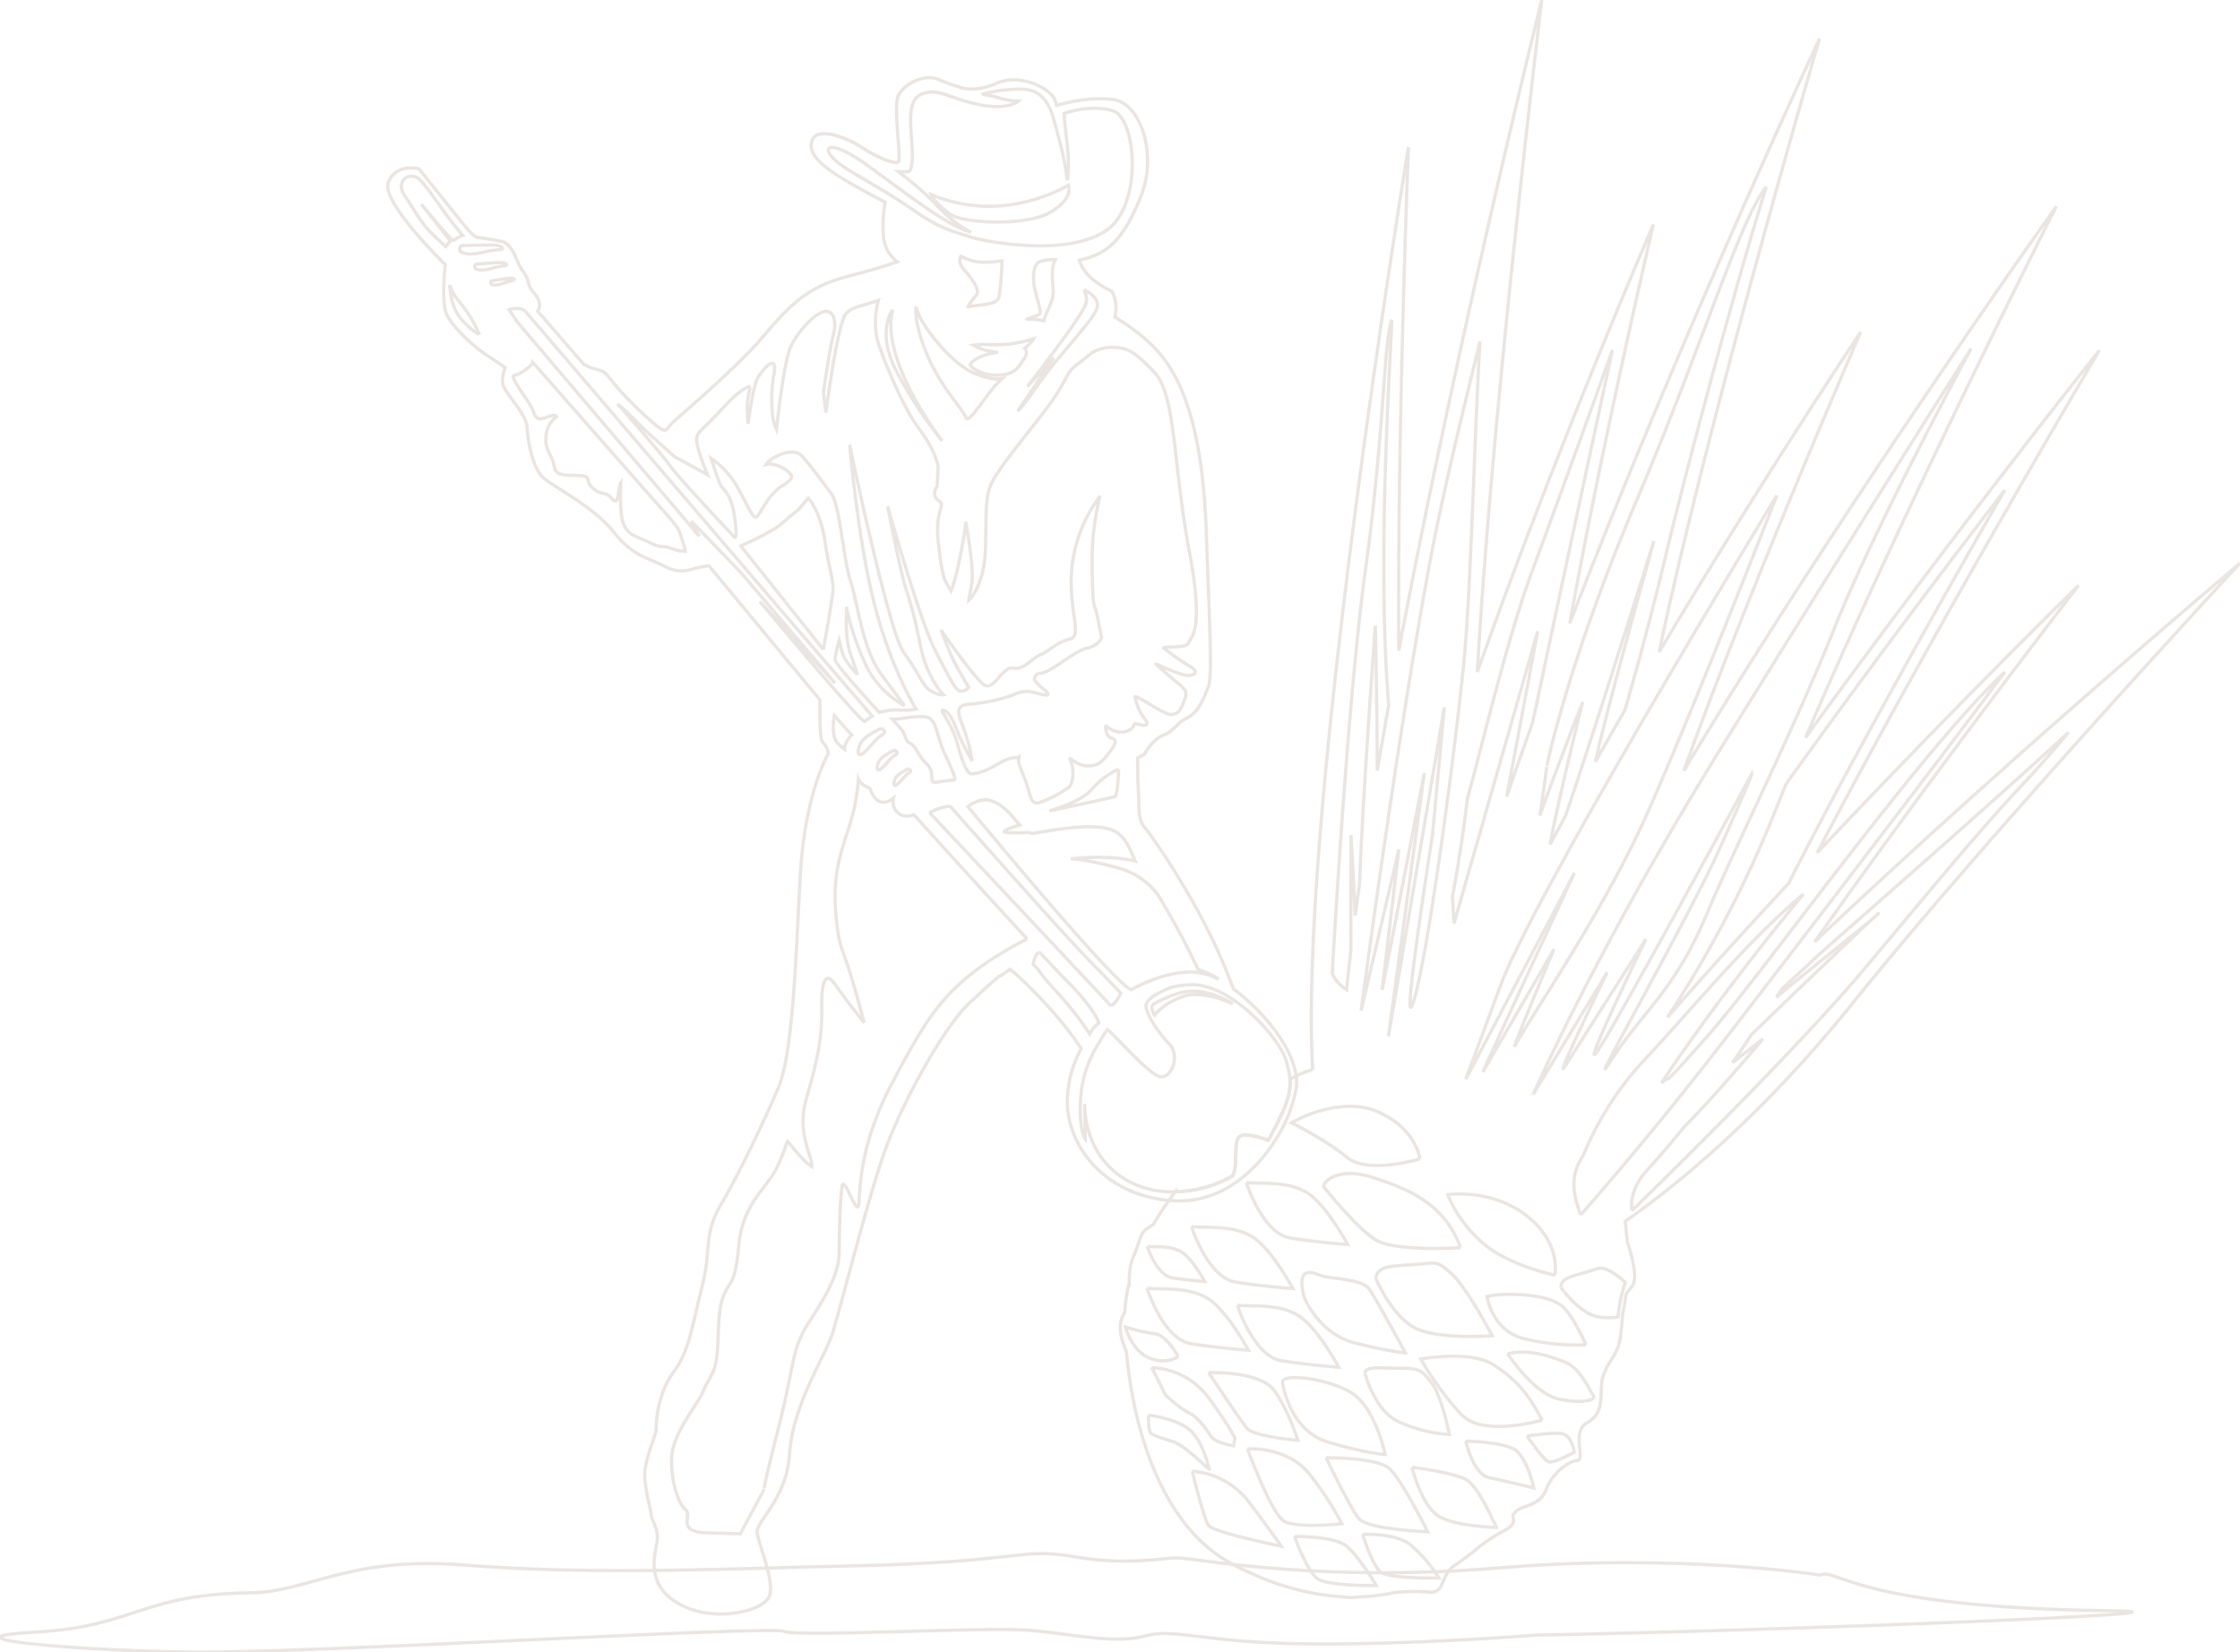 <svg xmlns="http://www.w3.org/2000/svg" xmlns:xlink="http://www.w3.org/1999/xlink" width="692.32" height="510.698" viewBox="0 0 692.32 510.698"><defs><clipPath id="clip-path"><rect id="Rect&#xE1;ngulo_270" data-name="Rect&#xE1;ngulo 270" width="692.32" height="510.698" fill="none" stroke="#eae5e1" stroke-width="1"></rect></clipPath></defs><g id="Grupo_592" data-name="Grupo 592" transform="translate(0 0.004)"><g id="Grupo_591" data-name="Grupo 591" transform="translate(0 -0.004)" clip-path="url(#clip-path)"><path id="Trazado_5334" data-name="Trazado 5334" d="M395.484,174.011c-2.533.913-3.766,1.374-4.737-1.635s-7.79-10.841-5.8-11.148,5.5-3.058,5.651-3.971l38.341,43.617s5.58,6.106,6.49,7.711,2.371,7.1,2.371,7.1a13.972,13.972,0,0,1-4.584-.989c-3.132-1.071-2.445.227-6.337-1.674s-6.344-2.069-8.022-5.275-1.068-13.287-1.068-13.287-.307.378-.688,3.279-1.071,2.979-2.445,1.226-3.056-.464-5.733-3.058.845-3.743-6.028-3.743-4.867-2.113-6.546-5.477-1.885-4.168-1.628-6.871a7.968,7.968,0,0,1,3.529-5.983c-.631.314-.234-.731-2.765.181M480.387,246l-25.511-32s9.624-4.2,12.6-6.873,4.811-3.969,5.266-4.433,2.984-3.516,2.984-3.516,3.817,4.129,5.113,13.066,2.828,12.376,2.519,15.81S480.387,246,480.387,246m49.12-171.618a44.029,44.029,0,0,1,8.742-1.493c4.057-.227,10.391-1.124,13.168,8.624,3.137,11.062,3.418,13.287,4.433,19.442.919-8.153-.7-13.758-1.045-20.638,0,0,8.192-3.049,15.221-.762s9.323,29.182-2.289,36.973c-13.333,8.947-40.918,2.406-41.248,2.169-4.93-1.7-9.325-2.35-16.995-7.672s-13.34-8.452-20.977-13.036c-9.019-5.408-8.817-10.354.989-4.637,7.335,4.277,27.748,21.581,36.558,23.647-5.821-2.808-10.02-7.806-13.779-11.438-3.246-3.13-8.733-7.289-8.733-7.289l3.133.049s1.53.1,1.145-7.384-1.73-15,3.309-16.751,8.074,1.446,17.236,3.355S540.622,76.5,540.622,76.5a24.562,24.562,0,0,1-7.556-1.516c-.03-.007-2.459-.353-3.559-.606m.227,77.311a65.193,65.193,0,0,0,6.752.032,39.574,39.574,0,0,0,8.828-1.746,9.019,9.019,0,0,1-2.68,2.924s1.4,1.228-.378,3.569c-1.289,1.716-2.248,4.544-7.821,4.735s-9.018-2.791-8.594-3.437c.629-.982,3.193-3.018,8.617-3.639a17.971,17.971,0,0,1-7.7-2.171s2.06-.267,2.979-.267M516.9,264.866s1.928-1.219,4.449,5.2a66.433,66.433,0,0,0,5.041,10.386,56.035,56.035,0,0,0-2.823-10.614c-1.839-4.356-2.217-6.722,2.06-6.95a49.985,49.985,0,0,0,13.365-2.83c2.594-1.146,4.119-1.525,7.791-.455s3.592.228,1.99-1.07-3.058-2.751-3.13-3.206a1.9,1.9,0,0,1,1.981-1.99c2.7,0,10.425-6.933,14.192-7.711,3.661-.771,4.581-3.216,4.581-3.216s-1.523-8.245-1.988-9.165-.919-3.2-.919-14.812a76.675,76.675,0,0,1,2.452-19.858,44.173,44.173,0,0,0-8.726,22.161c-1.226,13.138,3.427,21.077-.55,22-3.961.913-6.581,3.822-9.184,4.89s-5.095,4.828-8.394,4.129-6.007,7.184-9.009,5.187-13.3-16.958-13.3-16.958,2.292,6.116,3.665,9.018,4.89,8.71,4.89,8.71-1.533,1.674-2.9,1.061-2.752-3.358-7.489-12.522-14.665-44.457-14.665-44.457,3.973,20.471,5.656,25.516,2.594,8.4,4.579,18.019,7.029,14.671,7.029,14.671-1.377.306-3.971-1.226-3.534-5.339-8.271-11.754-16.784-64.322-16.784-64.322,2.6,29.945,7.79,49.8,12.752,31.935,12.752,31.935c-4.544.942-6.058-.52-11.364,1.052,0,0-13.461-14.654-13.614-16.177s1.226-6.116,1.226-6.116l.917,3.67c.766,3.049,4.737,6.871,4.737,6.871s-.613-1.832-2.292-6.722-1.073-13.751-1.073-13.751a80.665,80.665,0,0,0,5.958,17.571,28.449,28.449,0,0,0,11.919,12.525s-.917-1.219-7.029-9.467-7.33-22.049-9.622-28.93-3.26-23.521-6.012-27.186-6.26-8.505-9.011-11.564-9.678.306-11.1,2.6c2.087-.612,5.2.762,6.875,2.288s1.526,2.138-2.292,4.584-6.416,8.4-7.484,9.316-2.6-3.206-5.958-9.167a26.281,26.281,0,0,0-8.1-8.858s2.292,7.491,3.211,8.71,3.2,2.751,4.124,10.087-.307,5.345-.307,5.345-16.8-17.8-19.63-21.769-16.3-19.221-16.3-19.221c3.518,2.876,8.148,7.829,8.807,8.419,4.124,3.671,8.61,7.744,8.61,7.744l10.361,5.731s-2.849-6.825-3.311-10.031,1.326-3.263,7.284-9.827,8.3-7.178,8.3-7.178,1.374-1.377.46,1.981-.2,9.27-.2,9.27,1.425-11.557,2.956-14.16c1.656-2.814,6.576-8.476,4.886-.306a45.51,45.51,0,0,0-.154,12.838,13.333,13.333,0,0,0,1.071,3.358s1.988-18.531,3.973-24.49c1.231-3.694,7.008-11.3,11.05-11.965,1.83-.307,3.922,1.628,2.543,7.28S480.42,166.5,480.42,166.5l.766,6.258s3.054-23.673,5.652-29.631c1.368-3.144,6.379-3.42,10.537-5.039,0,0-1.983,7.02,0,13.136s7.639,19.858,12.529,26.425,5.958,11,5.958,12.067-.306,5.809-.306,5.809-1.985,2.751.455,4.425-1.068,2.445-.148,12.223S518,224.7,518,224.7l1.832,3.207s1.221-2.445,2.9-10.842,1.674-10.542,1.674-10.542,2.751,14.819,1.839,19.4-.919,4.89-.919,4.89,4.89-4.128,5.2-16.5-.307-16.344,2.751-21.383,9.622-12.987,15.274-20.322,6.564-10.535,8.248-12.83c.873-1.2,3.443-2.837,6.133-5.15a11.144,11.144,0,0,1,6.571-2c4.419-.009,6.713.762,13.286,7.79s5.754,28.877,10.644,54.843.362,26.729-.1,28.64-8.373,1-7.76,1.681a86.331,86.331,0,0,0,8.294,5.731c1.071.536,2.775,2.319-.126,2.7s-10.848-3.924-10.542-3.467,6.643,5.708,7.563,6.548,2.366,1.809,1.367,4.251-1.542,4.554-4.073,4.749c-2.515.19-11.32-6.532-11.289-5.345a15.84,15.84,0,0,0,2.438,5.991c.992,1.147,2.485,3.349-.873,2.508s-.652.511-3.8,1.888-6.139-.919-6.636-1.416-.267,2.3.724,3.209,3.632.346.534,4.433-3.978,4.623-7.263,4.623-6.1-3.671-5.111-1.684,1.3,7.1-.841,8.554a38.512,38.512,0,0,1-7.948,4.2c-3.892,1.6-3.285-1.911-5.424-7.328s-1.934-4.377-1.73-6.571c-1.117.739-1.549-.685-7.124,2.593s-8.018,2.6-8.018,2.6-1.258-.646-2.861-5.842-1.565-6.753-5.944-13.639m39.151-162.317a51.9,51.9,0,0,1-20.236,6.258,46.677,46.677,0,0,1-22.024-3.381c.827,1.651,2.043,3.232,5.868,6.047s23.61,3.82,31.07-.715,5.322-8.208,5.322-8.208m-46.981,37.477s-.9,4.621,3.381,14.78,11.069,16.878,12,19.472,6.525-7.949,11.2-12.028c-2.122.369-4.614-.079-8.208-1.47-7.488-2.9-16.347-14.661-17.877-19.1-.169-.495-.334-1.054-.495-1.658m37.939-13.807c-2.224,1.558-1.588,6.573-1.43,7.509.771,3.648,2.044,7.3,1.872,8.3-.112.692-3.427,1.486-4.027,1.918a17.735,17.735,0,0,1,5.143.481c.732-2.988,2.633-5.308,2.861-8.6.158-2.382-1.021-7.454.669-10.3a12.588,12.588,0,0,0-5.088.692m-8.946,218.629a24.773,24.773,0,0,1-3.513,2.336c-2.656,2.185-6.123,5.448-8.7,7.8-7.569,6.9-19.226,27.806-25.105,42.515s-15.544,54.472-17.854,60.9-12.051,21.832-12.908,36.084-10.5,20.912-10.024,24.592,5.663,15.392,3.666,19.762-16.449,8.043-27.172,2.525-8.373-14.71-7.523-19.074-1.627-6.893-1.769-8.96-1.544-5.747-1.927-11.267,3.676-13.325,3.532-15.393.615-11.039,5.459-17.468,5.844-15.165,8.745-26.432.283-15.857,5.838-25.275,12.782-24.59,17.536-35.629,5.5-40.21,6.933-65.949,8.684-37.728,8.684-37.728c-.227-1.761-.878-2.406-1.871-3.711s-.685-12.829-.685-12.829L445.023,220.1s-1.263.188-3.248.567-5.5,2.3-10.463-.378-9.627-2.9-15.736-10.621-18.1-13.67-21.613-16.649-5.043-12.225-5.12-15.731-6.033-9.859-7.179-12.413.42-6,.42-6-.079-.149-5.424-3.662-10.92-9.167-12.678-12.76-.46-15.425-.46-15.425-20.011-19.512-17.566-25.472,9.469-4.126,9.469-4.126,11,13.751,14.363,17.877,4.275,3.358,4.275,3.358,3.971.613,7.029,1.226,4.579,6.11,5.5,7.633.764,1.071,1.985,3.209-.153,1.988,2.6,5.346.917,5.345.917,5.345l14.28,16.431a14.631,14.631,0,0,0,4.126,1.6c2.9.762,2.752,1.533,6.569,5.959a107.655,107.655,0,0,0,11.306,11c3.815,3.364,3.36,1.375,5.652-.764s19.858-16.957,27.8-26.431,13.751-15.274,25.358-18.325,16.04-4.739,16.04-4.739a10.945,10.945,0,0,1-4.2-7.328,45.813,45.813,0,0,1,.455-11.145s-8.092-3.98-14.972-8.406-9.009-7.949-7.331-11.155c1.163-2.218,5.322-1.809,9.543-.175a29.073,29.073,0,0,1,5.429,2.777c5.345,3.513,10.537,5.345,11.454,4.581s-1.372-15.588-.3-19.706,8.4-7.793,12.676-5.8a57.667,57.667,0,0,0,6.123,2.241,6.789,6.789,0,0,0,1.558.488c1.862.386,5.361.567,10.189-1.509,7.491-3.209,16.045,1.375,17.877,4.584a10.212,10.212,0,0,1,.768,2.247s9.467-3.012,17.712-1.792,13.642,17.013,8.2,30.251-10.337,17.617-18.9,19.346c1.79,6.195,9.976,9.543,9.976,9.543s2.178,2.823,1.014,8.02c5.5,3.451,11.54,7.744,15.91,13.953,6.871,9.781,11.455,25.825,12.367,53.011s1.99,43.992.613,47.357-2.9,7.793-6.564,9.623-3.978,4.128-7.335,5.348-5.81,5.809-5.81,5.809-.8.455-2.122,1.225c0,0-.079,5.833.221,10.259s-.267,8.617,1.73,10.913,15.926,22,24.165,41.524c1.345,3.184,2.484,6.06,3.476,8.7,9.764,7.184,20.926,20.8,19.37,30.792a43.923,43.923,0,0,1-6.393,15.88,49.036,49.036,0,0,1-6.759,8.524c-6.218,6.218-14.394,10.69-24.112,10.274-.928-.039-1.839-.1-2.721-.2a39.88,39.88,0,0,1-8-1.668c-14.654-4.716-22.738-17.343-22.738-28.834a35.168,35.168,0,0,1,4.294-16.321c-7.609-11.777-20.141-23.018-20.141-23.018Zm9.137-5.305c-1.321.487-1.519,2.333-1.951,3.727,2.155,2.036,1.628,2.538,7.484,8.805a98.769,98.769,0,0,1,9.984,12.75,11.039,11.039,0,0,1,2.861-3.411s-1.226-4.278-9.936-12.987c-1.769-1.77-4.781-4.946-8.443-8.884m-3.806-4.1c-14.505-15.646-34.988-38.34-34.988-38.34-4.277,1.595-7.087-1.7-6.344-5.127-3.7,2.791-6.047.623-7.312-3.285a4.772,4.772,0,0,1-3.5-2.679,62.772,62.772,0,0,1-3.288,16.052c-3.053,9.167-4.479,15.33-3.713,25.11s1.807,11.013,3.666,16.447,5.071,17.689,5.13,17.8c-.177-.3-6.351-7.948-8.749-11.54s-4.532-3.766-4.379,6.926-1.851,17.571-4.834,28.363,2.118,17.54,1.771,20.708c-2.763-1.721-5.812-6.06-7.525-7.775-.748,1.289-.407,2.091-3.465,8.357s-10.388,10.746-11.608,23.882-2.854,10.182-4.992,16.291-.511,17.419-2.951,22.609-1.528,2.445-3.058,6.116-8.657,12.216-9.571,18.938,1.633,15.682,4.073,17.514-3.158,6.926,6.62,7.233,10.389.307,10.389.307L462.09,505.6s-.611.91,4.583-19.554,3.667-23.529,9.472-32.39,9.163-15.274,9.163-21.69.306-16.807.922-20.164,4.886,10.692,5.192,5.2.608-18.948,10.389-37.28c11.336-21.258,16.742-31.328,41.58-44.276m.376-32.91a49.363,49.363,0,0,1-6.525.056c-2.327-.2-.063-1.124,3.861-2.333-2.125-2.431-4.53-5.937-8.775-7.477-3.545-1.282-7.247,1.8-7.247,1.8s45.62,55.354,50.51,56.58c0,0,8.466-4.953,16.981-5.418h.063c.416-.023.833-.03,1.249-.03a19.752,19.752,0,0,1,5.6.88,21.211,21.211,0,0,1,3,1.351c-1.312-1.193-4.317-2.373-6.235-3.041-.943-1.958-1.839-3.757-2.626-5.355-3.372-6.736-6.894-12.94-9.8-17.679a22.252,22.252,0,0,0-12.272-8.318c-10.384-2.854-14.661-2.854-14.661-2.854s11.422-1.354,19.89.7c-1.407-3.058-3.028-8.789-8.515-10.038-4.646-1.054-10.849-.409-16.249.393-.135.023-.26.039-.4.056v.007h-.007c-2.265.339-4.38.7-6.156.967a2.923,2.923,0,0,1-1.684-.245M483.554,272c.323,1.227.167,2.422,3.4,4.851a3.841,3.841,0,0,1,.072-.982,8.525,8.525,0,0,1,2.115-3.421l-5.35-6.037a20.456,20.456,0,0,0-.242,5.588m18.283-131.02s-5.294,6.722,1.221,19.143a132.23,132.23,0,0,0,14.057,21.392s-19.352-24.85-15.279-40.535m59.067-6.107s5.094,1.932,4.073,5.6-11.51,14.159-17.413,22.609-7.131,9.27-7.131,9.27l11.211-16.5-8.153,8.868s10.69-13.853,14.772-19.969,4.07-6.824,2.641-9.873M384.926,131.85s.46-.921-2.489-.5-4.642.722-4.642.722-.987,1.3,1.231,1.243,3.116-1.124,5.9-1.461m-2.468-4.49s.7-1.18-3.248-.92-6.221.471-6.221.471-1.444,1.628,1.5,1.776,4.247-1.163,7.974-1.328m-1.319-4.936s1.02-1.526-4.275-1.454-8.354.22-8.354.22-2.036,2.074,1.888,2.476,5.752-1.273,10.741-1.242m-26.35-22.3c2.589,1.354,8.612,11.777,14.189,17.87a13.243,13.243,0,0,0-2.874,1.526c-.451.541-9.924-11.132-9.924-11.132l8.982,11.359a4.729,4.729,0,0,0-1.033,1.163c-.629.9-.418.59-.418.59-8.348-7.688-6.6-6.7-12.72-15.778-2.777-4.128.732-7.2,3.8-5.6m10.172,33.137s-.125,6.258,3.32,10.344,5.747,4.985,5.747,4.985a39.177,39.177,0,0,0-5.617-9.451c-3.32-3.8-3.451-5.879-3.451-5.879m23.206,8.066s72.1,84.321,81.883,95.729S495.508,266.6,495.508,266.6s-1.421.913-2.343,1.628-32.385-37.068-32.385-37.068L484,256.407,454.976,222.3,439.6,206.305l2.445,4.685-56.218-66.2-2.547-3.866s2.956-1.015,4.89.409M502.725,277.147c-.534-.151-3.839,1.69-4.835,3s-1.27,3.843.153,2.884,3-3.46,4.3-4.229.845-1.038.381-1.651m-4.006-6.715c-.715-.211-5.094,2.234-6.414,3.971s-1.683,5.087.2,3.822,3.973-4.593,5.707-5.605,1.121-1.377.506-2.188m2.972-2.884c2.139.118,9.033-1.542,11.408-.355s2.382,5.944,4.994,11.408,3.33,7.728,2.733,7.728-2.645.33-5.5.685.121-2.494-2.972-5.591-3.091-5.345-5.111-6.413-.861-2.287-3.207-4.874Zm5.315,15.353c-.453-.134-3.228,1.415-4.063,2.515s-1.066,3.225.125,2.421,2.519-2.907,3.615-3.552.708-.866.323-1.385m64.661.04s-.2,8.248-1.219,8.554-.613.2-5.708,1.319-14.464,3.058-14.464,3.058,9.78-2.649,13.043-6.618a26.677,26.677,0,0,1,8.348-6.313m-52.122,11.454s33.813,38.294,42.776,47.459,9.982,10.394,9.982,10.394-2.247,4.883-3.467,3.46-55.6-59.269-55.6-59.269a17.64,17.64,0,0,1,6.313-2.044m46.068,73.166a36.015,36.015,0,0,0-5.7,17.108c-.615,9.982,1.431,12.625,1.431,12.625l-.2-10.793c.337,18.253,14.338,28.6,30.344,26.989a36.851,36.851,0,0,0,15.488-4.811,10.825,10.825,0,0,0,.771-3.727c.4-6.007-.409-9.167,3.562-8.861a23.144,23.144,0,0,1,6.532,1.634q.7-1.143,1.345-2.366c5.677-10.715,6.534-14.2,4.379-21.894s-17.208-23.828-29.025-23.828a28.856,28.856,0,0,0-6.416.731c-.3.109-8.4,3.018-8,6.014.409,3.058,4.073,8.357,7.233,11.613s1.115,10.084-2.548,10.084c-3.114,0-12.861-11.336-16.588-14.605a33.917,33.917,0,0,0-2.6,4.087m16.423-11.712c9.669-5.434,15.346-5.717,24.952-.307,0,0-9.474-4.639-15.887-2.138s-8.3,5.652-8.3,5.652a4.08,4.08,0,0,1-.762-3.207m-54.843-218.8c.583-.857,2.343-1.43-2.073-6.987-1.321-1.677-3.341-3.239-2.234-5.6,3.5,1.556,5.095,2.412,12.753,1.407,0,0-.253,6.392-.889,10.8-.464,3.269-6.7,2.5-9.567,3.457-.536.181,1.651-2.57,2.011-3.074" transform="translate(-225.924 -45.237)" fill="none" stroke="#eae5e1" stroke-width="1" fill-rule="evenodd"></path><path id="Trazado_5335" data-name="Trazado 5335" d="M474.712,1410.909s-39.26,3.107-71.334,2.689-40.166-4.983-49.639-2.413-22.61-.747-36.052-1.816-70.928,2.231-75.46.362-146.736,6.894-183.7,6.406-78.729-4.419-47.659-6.162,32.487-11.715,66.7-12.163c18.018-.244,30.121-11.478,66.374-8.545,40.739,3.309,88.9.808,115.8.306,56.829-1.054,54.894-5.872,72-2.949s26.887.346,32.39.418,43.286,7.734,99.2,3.072,99.205,2.224,99.205,2.224c5.071-2.429,10.377,9.994,88.976,11.016,40.644.534-94.305,5.935-176.806,7.553" transform="translate(0 -905.46)" fill="none" stroke="#eae5e1" stroke-width="1" fill-rule="evenodd"></path><path id="Trazado_5336" data-name="Trazado 5336" d="M1141.371,375.535s20.424-22.971,43.978-53.5,68.223-88.93,87.105-114.293c-25.921,24.026-74.74,93.184-91.9,112.54s-9.843,10.479-14.2,14.51c.086-.116,14.183-22.293,43.867-58.449-17.705,14.733-36.6,38.074-49.324,51.453a98.142,98.142,0,0,0-18.773,29.457c-3.381,4.929-3.908,10.1-.755,18.279m63.513-133.245c-1.031,2.508-2.036,4.976-2.995,7.382a354.834,354.834,0,0,1-33.718,64.812c12.035-13.765,24.827-27.846,37.484-41.455,9.425-18.609,19.377-37,29.418-55.25q18.338-33.34,37.382-66.3l-2.32,3.009c-22.184,28.923-44.039,58.152-65.251,87.806M1157.211,374.2s49.017-47.406,72.46-75.439,35.659-42.894,48.915-56.959c4.528-4.795,9.237-10.3,13.56-15.416-26.635,24.56-75.917,67.405-78.372,69.834-1.3,1.288-5.47,5.124-10.094,9.355-.613.887-1.209,1.777-1.809,2.649,6.778-5.717,29.45-23.71,31.236-25.558,3.529-3.655-32.854,31.092-39.049,37.273q-2.9,4.434-5.787,8.584l9.434-7.4s-13.971,16.73-24.339,27.223q-5.851,7.216-11.322,13.216c-1.855,2.027-5.612,6.618-4.834,12.634m-30.439-36.037S1145.443,295.01,1183.046,234s78.969-126.217,78.969-126.217-29.757,55.054-42.037,85.935-30.367,66.845-40.006,89.678-19.568,29.378-29.292,44.52,24.1-44.144,33.859-66.07,9.678-22.53,9.678-22.53-42.855,79.11-47.893,85.935,15.211-34.97,15.211-34.97-20.118,31.605-24.834,39.082,12.861-28.807,12.861-28.807Zm75.242-185.03s-74.635,122.4-85.391,151.438l-10.756,29.039,33.586-63.81s-28.916,62.49-28.129,61.21,21.776-37.572,21.776-37.572-10.173,24.191-12.263,30.165c5.029-9.158,26.178-40,39-67.57s42.176-102.9,42.176-102.9M1085.68,227.809c-6.6,42.664-12.179,84.59-12.179,84.59l11.675-49.828-5.164,43.389,13.027-67-4.56,33.49-6.541,47.877.589-3.358c.323-1.846,5.308-31.242,9.741-57.411,3.664-21.55,6.95-40.92,6.95-40.92l-2.461,26.563-1.193,12.948s-10.071,63.869-5.951,51.722c3.316-9.8,9.277-50.826,13.159-82.932.936-7.7,1.746-14.873,2.375-21,2.271-22.122,3.421-72.388,5.085-100.392-3.019,12.681-7.744,31.154-12.743,54.56-3.671,17.225-7.916,42.592-11.808,67.7m40.825-51.674c-7.737,20.84-15.086,52.429-20.166,70.816-1.305,11.006-2.891,21.133-4.63,30.307l.511,8.166,25.849-90.288-9.56,51.091c2.454-7.247,5.055-14.678,7.783-22.217.645-2.712,1.291-5.534,1.888-8.45,4.788-23.018,23-107.374,23-107.374s-13.142,36.855-24.676,67.948m32-21.1c-21.021,49.6-27.594,81.66-27.594,81.66.007-.033,0,.023-.016.165-.116.848-.228,1.691-.33,2.531q-.85,6.544-1.823,12.7c5.266-14.733,13.231-35.1,13.231-35.1s-8.034,32.215-10.017,43.969q2.323-4.365,4.718-8.782c9.119-26.643,27.335-84.913,27.335-84.913s-14.608,51.864-18.1,68.239q4.483-7.983,9.111-15.952c3.137-10.816,7.744-27.427,12.381-46.774,8.224-34.363,23.751-91.085,31.338-115.045-8.333,10.486-19.215,47.719-40.236,97.307m-83.615,20.78c-5.707,41.013-10.3,125.021-10.3,125.021.692,2.218,2.965,4.1,4.428,5.111q.578-5.813,1.305-11.981l.07-35.8,1.3,24.811c.409-3.184.866-6.423,1.321-9.708,1.147-29.8,4.906-79.874,4.906-79.874s.488,23.851.59,44.764c1.124-6.627,2.294-13.356,3.513-20.148-3.868-47.548.959-111.47.927-119.151-2.406,6.116-2.341,35.944-8.065,76.958m-57.917,243.5s-3.592-6.729-7.365-7.075a50.772,50.772,0,0,1-8.954-2.069s1.909,7.391,7.412,9.6,8.907-.455,8.907-.455m-9.55-34.04s2.814,8.938,7.767,9.718,9.984,1.124,9.984,1.124-3.789-7.075-7.154-9.1-7.391-1.5-10.6-1.746m30.613-19.716s4.953,15.769,13.709,17.145,17.619,1.981,17.619,1.981-6.706-12.492-12.634-16.045c-5.944-3.562-13.036-2.665-18.694-3.081m-16.934,13.616s4.953,15.778,13.712,17.145,17.624,1.988,17.624,1.988-6.706-12.49-12.641-16.052-13.034-2.659-18.695-3.081m-13.751,19.064s4.945,15.771,13.7,17.138,17.624,1.988,17.624,1.988-6.7-12.492-12.641-16.045-13.033-2.665-18.687-3.081m45.59,76.721s11.965-.214,15.88,2.831S1078.2,490.1,1078.2,490.1s-15.181.29-18.372-2.241-6.887-12.9-6.887-12.9m-14.575-27.074s12.374-1,19.323,7.978a91.386,91.386,0,0,1,9.843,15.142s-13.853,1.549-17.814-.778-11.352-22.342-11.352-22.342m-17.044,6.877a24.28,24.28,0,0,1,17.782,9.9c7.43,9.817,9.671,13.261,9.671,13.261s-20.991-4.215-22.493-6.462-4.96-16.7-4.96-16.7m-13.537-17.327s10.315,1.163,13.93,5.763,4.33,9.725,4.906,10.888c.58,1.147-7.092-7.124-11.3-8.468s-6.014-1.932-6.815-2.594c-.817-.653-.722-5.589-.722-5.589m1.036-14.661a22.8,22.8,0,0,1,17.563,9.315c6.933,9.52,8.1,12.483,8.1,12.483l-.36,2.336s-5.756-.827-7.108-3.044-4.3-6.084-6.761-7.168-7.122-5.361-7.122-5.361Zm17.547,1.509s15.866-.536,20.252,5.487,7.326,15.449,7.326,15.449-13.663-1.133-15.8-3.783-11.777-17.153-11.777-17.153m8.907-20.793s4.946,15.778,13.7,17.146,17.624,1.988,17.624,1.988-6.7-12.492-12.641-16.052-13.034-2.659-18.688-3.081m14,24.149s2.052,14.552,14.018,18.13,17.649,3.843,17.649,3.843-3.044-15.165-11.171-19.535-21.676-5.714-20.5-2.438m25.463-3.072s2.745,11.1,10.135,14.8a44.019,44.019,0,0,0,15.911,4.04s-2.327-11.807-5.408-15.841-3.687-4.6-9.639-4.607-11.085-.81-11,1.6M1055.868,400.9s4.4,11.359,15.708,14.213,15.606,3.058,15.606,3.058-8.877-16.384-11.141-19.677-12.341-3.17-14.967-4.2-7.688-3.216-5.206,6.6m22.193-5.7s5.039,12.083,12.634,15.534,23.317,2.146,23.317,2.146-7.658-14.605-12.406-18.969c-4.732-4.356-4.7-3.592-10.957-3.067s-12.219.04-12.588,4.356m51.39,43.758s-18,5.368-24.8-1.565-12.752-17.31-12.752-17.31,15.448-2.838,22.593,1.839,10.535,8.765,14.961,17.037m-10.66-20.51s8.083,12.585,16.243,14.118,11.227-.148,10.235-1.194c-.973-1.047-3.757-8.485-9.049-10.456s-10.723-3.845-17.429-2.468m24.2-2.728s-3.516-8.162-6.857-11.517-11.431-4.026-15.745-4.105a36.5,36.5,0,0,0-7.981.622s1.43,10.588,11.4,13.072a70.88,70.88,0,0,0,19.184,1.928m-9.625-21.548s-14.447-2.965-22.484-10.119-10.572-14.786-10.572-14.786,13.451-1.974,24.362,6.548c10.895,8.529,8.694,18.358,8.694,18.358m-29.118-8.492s-20.306,1.305-26.227-2.405-14.684-14.819-15.88-16.094,3.7-6.838,14.891-3.237,22.231,8.127,27.216,21.736m-41.564,64.928s15.653-.181,19.574,3.374,11.794,19.473,11.794,19.473-18.467-.567-21.314-4.113-10.054-18.734-10.054-18.734m26.531,2.949s2.893,11.823,8.192,15.093c5.315,3.265,17.877,3.476,17.877,3.476s-5.069-11.761-8.726-14.364-17.343-4.2-17.343-4.2m16.644-8.09s2.225,10.291,7.272,11.313,13.742,3.17,13.742,3.17-2.076-9.82-6.251-12.06-14.763-2.422-14.763-2.422m18.954-1.549s7.619-1.242,10.74-.755,3.836,5.724,3.836,5.724-6.446,3.592-8.011,2.963-6.564-7.932-6.564-7.932m-50.849,30.416s9.984-.676,14.891,3.255a44.219,44.219,0,0,1,8.678,10.179s-15.581.323-18.128-1.918-5.44-11.517-5.44-11.517m61.375-76.287s5.338,7.7,11.171,8.977a21.2,21.2,0,0,0,6.383.111,49.82,49.82,0,0,1,2.25-10.709,22.558,22.558,0,0,0-3.516-2.805c-3.968-2.343-3.836-1.818-8.136-.513s-8.538,1.865-8.153,4.939m-43.647-39.843s-16.078,4.906-22.507-.432S1052,347.044,1052,347.044s14.487-8.561,26.517-3.428,13.175,14.592,13.175,14.592m64.071,25.384c-.221-2.208-.432-4.221-.643-6.053,13.231-9.188,40.714-30.6,70.4-67.561,41.494-51.644,119.622-135.888,119.622-135.888s-70.173,58.986-131.459,117.052c35.391-50.457,81.569-110.195,81.569-110.195s-38.417,37.593-80.775,82.647c34.707-66.727,87.208-155.312,87.208-155.312s-44.622,55.951-90.8,119.683c29.763-69.644,77.469-164.156,77.469-164.156s-64.465,90.367-115.125,174.47c20.415-56.844,54.669-135.625,54.669-135.625s-30.738,45.887-62.288,98.889C1181.33,127.283,1215.159,12,1215.159,12s-43.12,92.169-77.16,180.658c10.566-58.386,25.833-123.237,25.833-123.237s-29.5,67.916-54.4,138.3C1113.792,128.558,1129.326,0,1129.326,0s-25.777,103.459-44.167,201.059c-.564-66.484,2.972-155.595,2.972-155.595s-33.662,203.772-29.684,283.557q.045.815.079,1.6a30.157,30.157,0,0,0-7.022,3.019c.323,4.623-1.242,8.585-5.424,16.477q-.648,1.226-1.345,2.366a23.132,23.132,0,0,0-6.532-1.635c-3.97-.306-3.16,2.854-3.562,8.861a10.824,10.824,0,0,1-.771,3.727,36.84,36.84,0,0,1-15.488,4.811q-1.177.114-2.317.148a96.534,96.534,0,0,0-6.769,10.094c-.755.481-1.479.952-2.046,1.338-2.09,1.414-2.208,4.3-4.34,9.2-.933,2.155-1.052,4.874-1.1,7.579a51.071,51.071,0,0,0-1.351,9.032c-2.436,3.829-1.3,7.609.5,12.279l.007.009c2.886,30.667,13.985,55.321,32.178,65.234,11.438,6.234,23.176,9.748,34.323,10.386a15.725,15.725,0,0,0,5.431.07h.009a56.873,56.873,0,0,0,10.493-1.266,55.658,55.658,0,0,1,10.528-.251c5.8.778,3.789-4.82,8.255-8.043l.109-.079a91.681,91.681,0,0,0,8.083-6.155,56.819,56.819,0,0,1,7.122-4.535c4.709-2.454,2.517-3.72,3.011-5.157.353-.378.708-.764,1.062-1.15l.016-.007c3.144-2.029,7.2-1.635,9.151-6.666s6.964-8.7,9.59-8.852c2.643-.151-1.9-8.877,2.909-11.589s4.254-6.327,4.59-12a11.115,11.115,0,0,1,.33-2.139c.409-.976.8-1.951,1.18-2.933,1.391-2.571,3.341-4.693,4.073-8.146a55.684,55.684,0,0,0,.85-8.129c.455-2.136.831-4.275,1.115-6.4v-.007c1.479-2.712,3.822-2.232,1.974-10.628a35.378,35.378,0,0,0-1.549-5.433c-.016-.158-.023-.306-.04-.464" transform="translate(-652.822 0.004)" fill="none" stroke="#eae5e1" stroke-width="1" fill-rule="evenodd"></path></g></g></svg>